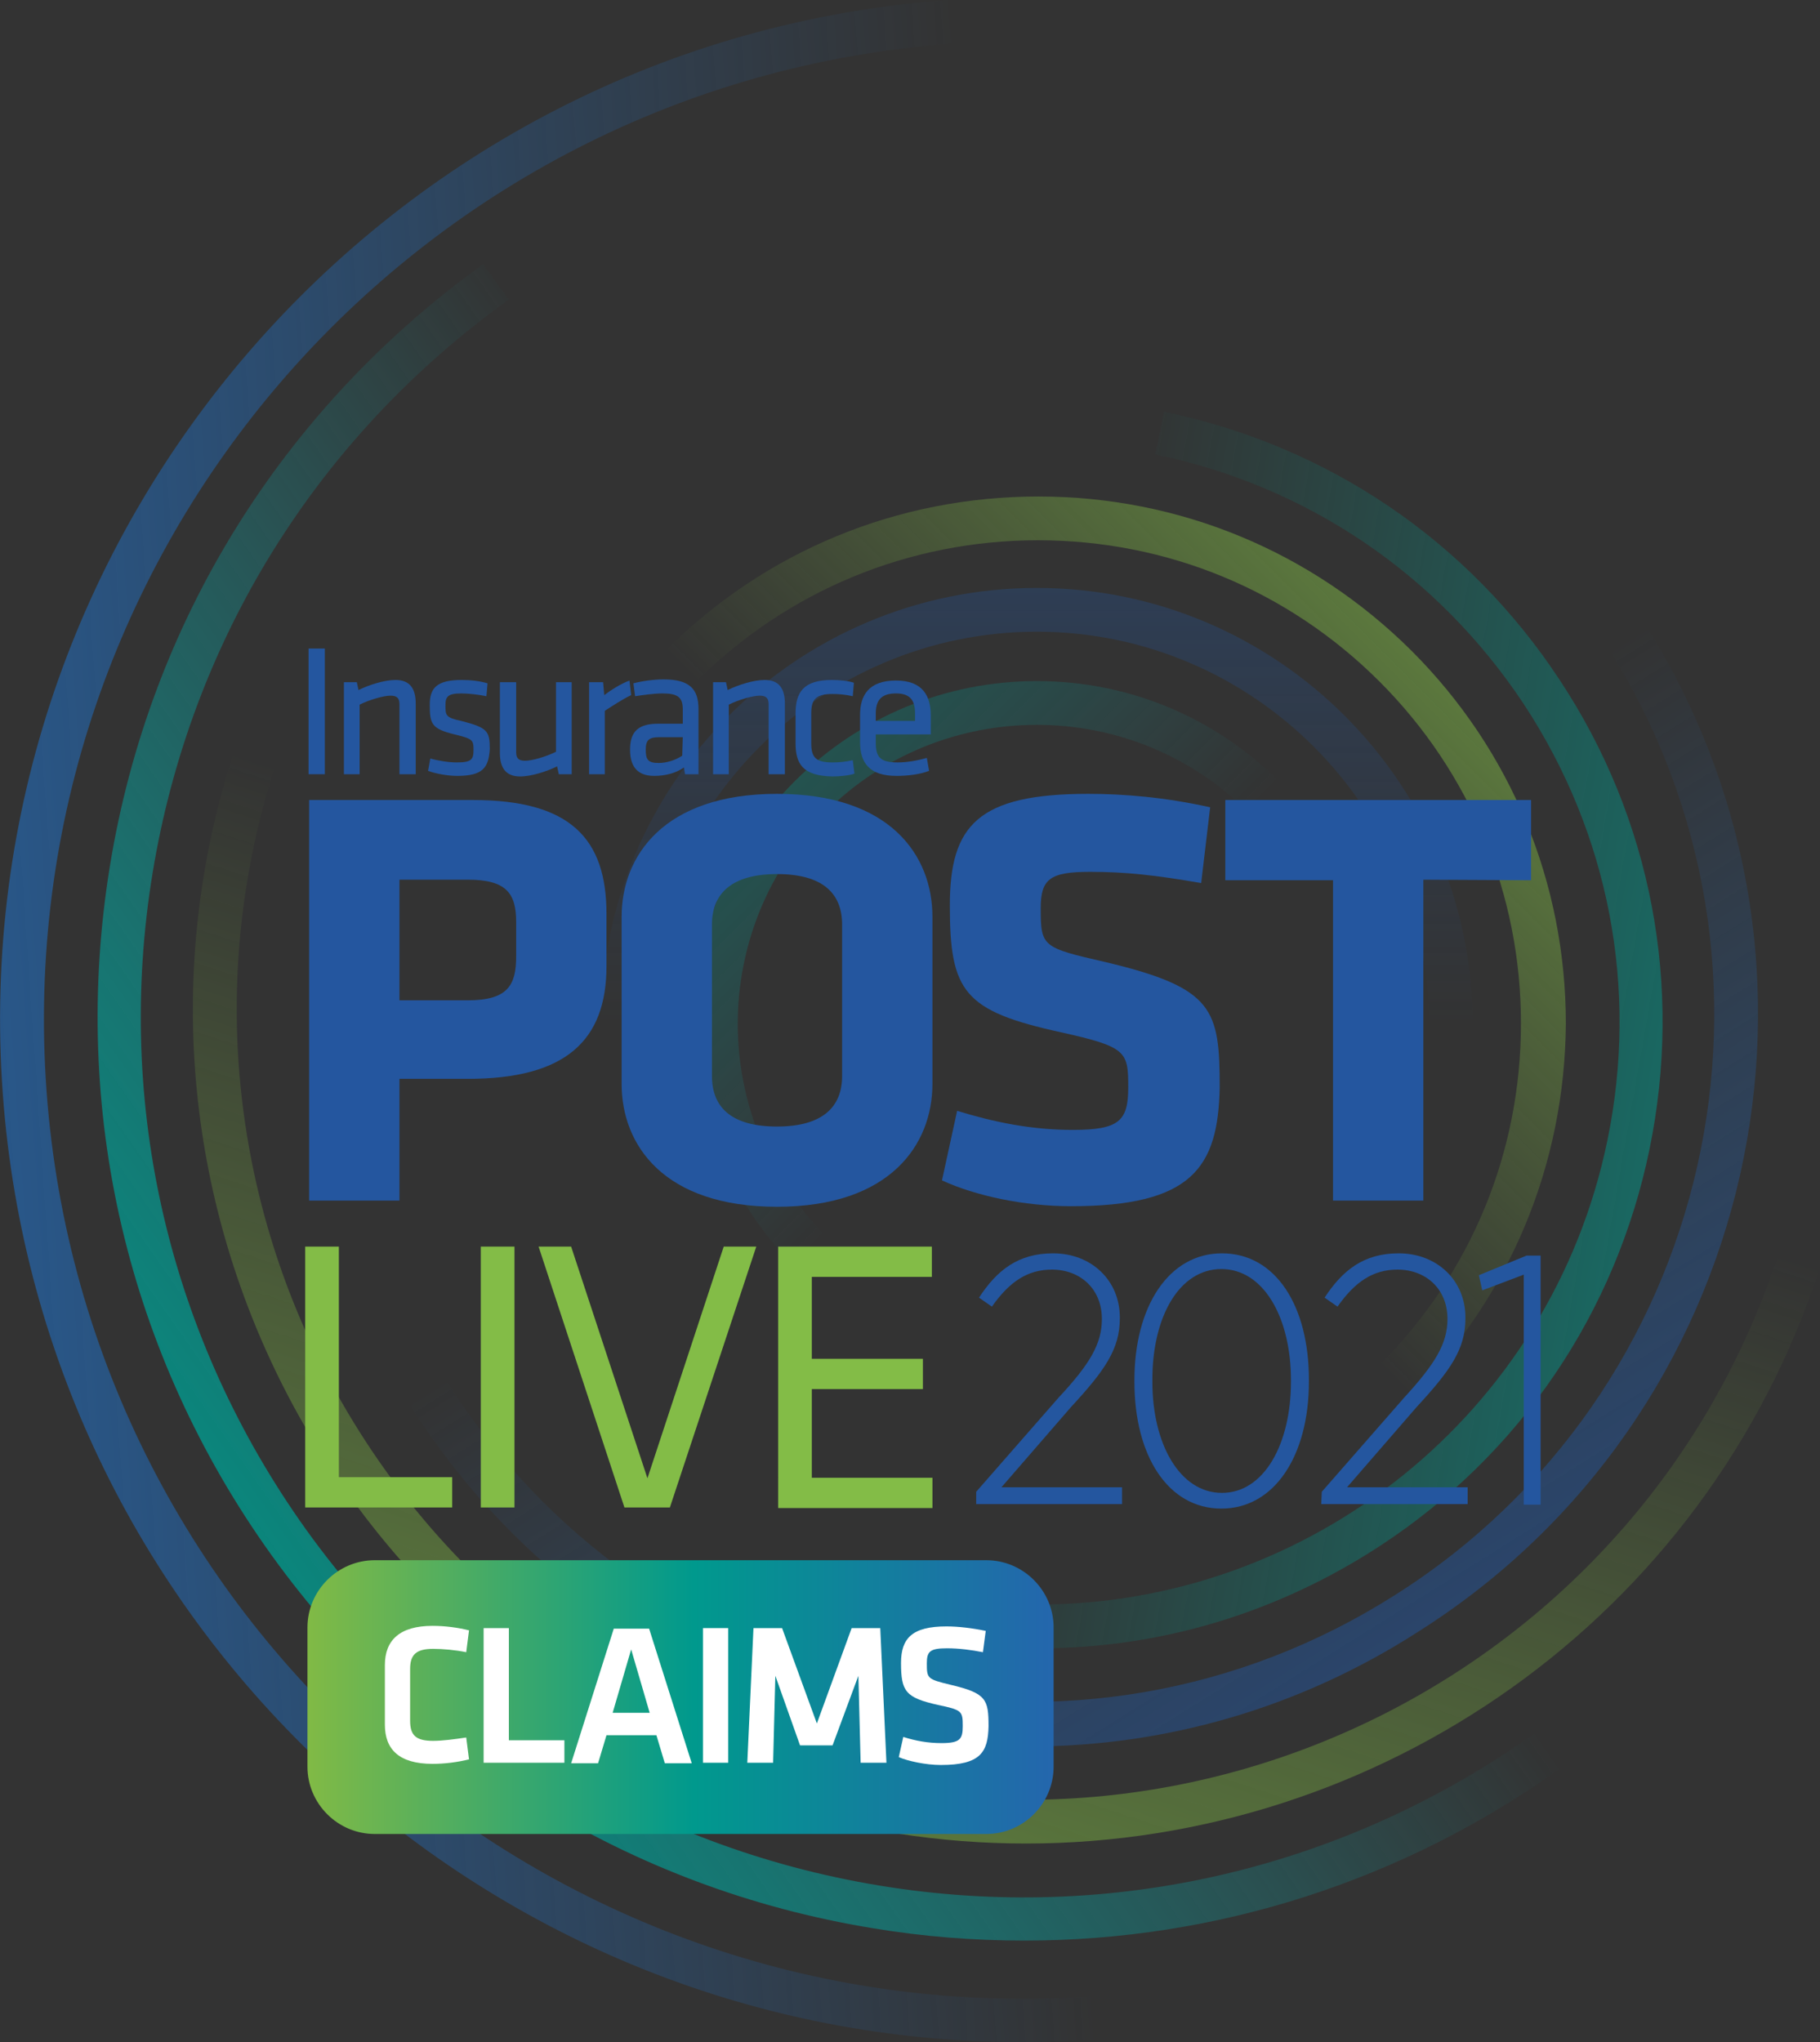 <?xml version="1.0" encoding="utf-8"?>
<!-- Generator: Adobe Illustrator 24.1.0, SVG Export Plug-In . SVG Version: 6.00 Build 0)  -->
<svg version="1.1" id="Layer_3" xmlns="http://www.w3.org/2000/svg" xmlns:xlink="http://www.w3.org/1999/xlink" x="0px" y="0px"
	 width="324.4px" height="364px" viewBox="0 0 324.4 364" style="enable-background:new 0 0 324.4 364;" xml:space="preserve">
<rect x="0" y="0" width="324.4" height="364" fill="#333333" stroke="none"/>
<style type="text/css">
	.st0{fill:url(#SVGID_1_);}
	.st1{fill:url(#SVGID_2_);}
	.st2{fill:url(#SVGID_3_);}
	.st3{fill:url(#SVGID_4_);}
	.st4{fill:url(#SVGID_5_);}
	.st5{fill:url(#SVGID_6_);}
	.st6{fill:url(#SVGID_7_);}
	.st7{fill:url(#SVGID_8_);}
	.st8{fill:#24569F;}
	.st9{fill:#83BC47;}
	.st10{fill:url(#SVGID_9_);}
	.st11{fill:#FFFFFF;}
</style>
<g>
	<g>
		<g>
			<g>
				
					<linearGradient id="SVGID_1_" gradientUnits="userSpaceOnUse" x1="141.6" y1="226.7" x2="184.8" y2="183.5" gradientTransform="matrix(1 0 0 -1 0 366)">
					<stop  offset="0" style="stop-color:#009C90;stop-opacity:0.3"/>
					<stop  offset="0.267" style="stop-color:#039E99;stop-opacity:0.22"/>
					<stop  offset="0.662" style="stop-color:#10A0A3;stop-opacity:0.101"/>
					<stop  offset="1" style="stop-color:#13A0A6;stop-opacity:0"/>
				</linearGradient>
				<path class="st0" d="M141.6,225.7c-23.8-23.8-23.8-62.6,0-86.4c11.5-11.5,26.9-17.9,43.2-17.9s31.7,6.4,43.2,17.9l-5.5,5.5
					c-20.8-20.8-54.6-20.8-75.4,0s-20.8,54.6,0,75.4L141.6,225.7z"/>
			</g>
		</g>
		<g>
			<g>
				
					<linearGradient id="SVGID_2_" gradientUnits="userSpaceOnUse" x1="184.8" y1="261.2" x2="184.8" y2="183.5" gradientTransform="matrix(1 0 0 -1 0 366)">
					<stop  offset="0" style="stop-color:#2256A1;stop-opacity:0.3"/>
					<stop  offset="1" style="stop-color:#2256A1;stop-opacity:0"/>
				</linearGradient>
				<path class="st1" d="M262.5,182.5h-7.8c0-38.5-31.4-69.9-69.9-69.9s-69.9,31.4-69.9,69.9h-7.8c0-42.8,34.8-77.7,77.7-77.7
					C227.6,104.8,262.5,139.7,262.5,182.5z"/>
			</g>
		</g>
		<g>
			<g>
				
					<linearGradient id="SVGID_3_" gradientUnits="userSpaceOnUse" x1="251.5" y1="250.1" x2="185" y2="183.6" gradientTransform="matrix(1 0 0 -1 0 366)">
					<stop  offset="0" style="stop-color:#84BD48;stop-opacity:0.5"/>
					<stop  offset="1" style="stop-color:#84BD48;stop-opacity:0"/>
				</linearGradient>
				<path class="st2" d="M251.4,248.8l-5.5-5.5c16.3-16.3,25.2-37.9,25.2-60.9s-9-44.7-25.2-60.9C229.6,105.2,208,96.3,185,96.3
					s-44.7,9-60.9,25.2l-5.5-5.5c17.8-17.8,41.4-27.5,66.5-27.5s48.7,9.8,66.5,27.5c17.8,17.8,27.5,41.4,27.5,66.5
					C278.9,207.5,269.2,231.1,251.4,248.8z"/>
			</g>
		</g>
		<g>
			<g>
				
					<linearGradient id="SVGID_4_" gradientUnits="userSpaceOnUse" x1="294.598" y1="164.218" x2="181.777" y2="184.111" gradientTransform="matrix(1 0 0 -1 0 366)">
					<stop  offset="0" style="stop-color:#009C90;stop-opacity:0.5"/>
					<stop  offset="1" style="stop-color:#009B8F;stop-opacity:0"/>
				</linearGradient>
				<path class="st3" d="M185.3,293.8c-7.5,0-15.2-0.8-22.7-2.3l1.6-7.6c7,1.4,14,2.1,20.9,2.1c48.1,0,91.3-33.8,101.4-82.7
					c5.6-27.1,0.3-54.7-14.9-77.8C256.3,102.4,233,86.6,205.9,81l1.6-7.6c29.1,6,54.2,23,70.5,47.8c16.4,24.8,22,54.6,16,83.7
					s-23,54.2-47.8,70.5C227.8,287.5,206.8,293.8,185.3,293.8z"/>
			</g>
		</g>
		<g>
			<g>
				
					<linearGradient id="SVGID_5_" gradientUnits="userSpaceOnUse" x1="252.241" y1="74.562" x2="182.97" y2="185.419" gradientTransform="matrix(1 0 0 -1 0 366)">
					<stop  offset="0" style="stop-color:#2256A1;stop-opacity:0.5"/>
					<stop  offset="0.22" style="stop-color:#235CA6;stop-opacity:0.39"/>
					<stop  offset="0.622" style="stop-color:#2464AC;stop-opacity:0.189"/>
					<stop  offset="1" style="stop-color:#2467AF;stop-opacity:0"/>
				</linearGradient>
				<path class="st4" d="M183.5,311.3c-9.6,0-19.3-1.1-29-3.3c-33.9-7.7-62.8-28.1-81.4-57.5l6.6-4.2c17.4,27.6,44.6,46.8,76.5,54
					c31.9,7.2,64.7,1.6,92.3-15.9c57.1-36,74.2-111.7,38.2-168.8l6.6-4.2c38.3,60.7,20.1,141.2-40.6,179.5
					C231.7,304.4,207.8,311.3,183.5,311.3z"/>
			</g>
		</g>
		<g>
			<g>
				
					<linearGradient id="SVGID_6_" gradientUnits="userSpaceOnUse" x1="137.12" y1="44.692" x2="183.058" y2="186.074" gradientTransform="matrix(1 0 0 -1 0 366)">
					<stop  offset="0" style="stop-color:#81BA46;stop-opacity:0.5"/>
					<stop  offset="1" style="stop-color:#83BC47;stop-opacity:0"/>
				</linearGradient>
				<path class="st5" d="M182.9,328.6c-15.2,0-30.6-2.3-45.8-7.3C59.1,296,16.3,212,41.7,134l7.4,2.4
					c-24,73.9,16.6,153.5,90.4,177.5c73.9,24,153.5-16.6,177.5-90.4l7.4,2.4C304,288.7,245.6,328.6,182.9,328.6z"/>
			</g>
		</g>
		<g>
			<g>
				
					<linearGradient id="SVGID_7_" gradientUnits="userSpaceOnUse" x1="47.253" y1="90.418" x2="183.835" y2="186.053" gradientTransform="matrix(1 0 0 -1 0 366)">
					<stop  offset="0" style="stop-color:#019A8E;stop-opacity:0.8"/>
					<stop  offset="0.264" style="stop-color:#089D98;stop-opacity:0.589"/>
					<stop  offset="0.669" style="stop-color:#119FA2;stop-opacity:0.265"/>
					<stop  offset="1" style="stop-color:#13A0A6;stop-opacity:0"/>
				</linearGradient>
				<path class="st6" d="M182.6,345.9c-9,0-18-0.7-27-2.2c-43.5-7.1-81.5-30.8-107.2-66.5c-25.7-35.8-35.9-79.4-28.8-122.9
					S50.4,72.8,86.1,47.1l4.6,6.3C56.5,77.9,34,114.2,27.2,155.6s3,83,27.4,117.1c24.5,34.1,60.8,56.6,102.2,63.4s83-3,117.1-27.4
					l4.5,6.3C250.1,335.3,216.8,345.9,182.6,345.9z"/>
			</g>
		</g>
		<g>
			<g>
				
					<linearGradient id="SVGID_8_" gradientUnits="userSpaceOnUse" x1="0.465" y1="171.485" x2="182.885" y2="184.241" gradientTransform="matrix(1 0 0 -1 0 366)">
					<stop  offset="0" style="stop-color:#2466AD;stop-opacity:0.7"/>
					<stop  offset="1" style="stop-color:#2467AF;stop-opacity:0"/>
				</linearGradient>
				<path class="st7" d="M182.1,364C87.6,364,7.5,290.8,0.5,195C-6.8,94.8,68.7,7.3,169,0l0.6,7.8c-96,7-168.3,90.7-161.3,186.7
					c7,95.9,90.8,168.3,186.7,161.3l0.6,7.8C191,363.8,186.6,364,182.1,364z"/>
			</g>
		</g>
	</g>
	<g>
		<g>
			<g>
				<g>
					<path class="st8" d="M83.4,192.3H71.2V214H55.1v-71.4h29.2c17.4,0,23.8,6.9,23.8,20.3v9.3C108.1,185.5,100.8,192.3,83.4,192.3z
						 M92,164.3c0-5.1-1.8-7.5-8.6-7.5H71.2v21.5h12.2c7.1,0,8.6-2.7,8.6-7.8C92,170.5,92,164.3,92,164.3z"/>
					<path class="st8" d="M166.2,193.2c0,10.8-7.5,21.9-27.7,21.9s-27.7-11-27.7-21.9v-29.8c0-10.8,7.5-21.9,27.7-21.9
						s27.7,11,27.7,21.9V193.2z M150.1,164.8c0-5.6-3.5-9-11.6-9c-8,0-11.6,3.4-11.6,9v27c0,5.6,3.5,9,11.6,9c8,0,11.6-3.4,11.6-9
						V164.8z"/>
					<path class="st8" d="M190.9,215c-8.3,0-16.9-1.8-23-4.6l2.7-12.4c6.5,2,13.2,3.4,20.6,3.4c8.3,0,9.9-1.6,9.9-7.6
						c0-6.4-0.3-7.2-12-9.8c-17.3-3.8-19.8-7.2-19.8-22.6c0-14.3,5-19.9,24.7-19.9c6.2,0,13.7,0.6,21.7,2.4l-1.6,13.5
						c-8.1-1.4-13.4-2-19.8-2c-7.2,0-8.8,1.3-8.8,6.5c0,6.9,0.3,7,11.6,9.6c19.3,4.6,20.3,8.4,20.3,22.4
						C217.1,208.1,212.5,215,190.9,215z"/>
					<path class="st8" d="M253.7,156.8V214h-16.1v-57.1h-19.2v-14.3h54.5v14.3L253.7,156.8L253.7,156.8z"/>
				</g>
			</g>
			<g>
				<path class="st8" d="M57.9,138H55v-22.4h2.9V138z"/>
				<path class="st8" d="M71.2,138v-12.5c0-1.1-0.5-1.5-1.6-1.5c-1.2,0-3.7,0.7-5.5,1.6V138h-2.8v-16.4h2.3l0.3,1.4
					c1.8-0.9,4.6-1.8,6.6-1.8c2.6,0,3.6,1.6,3.6,4.2V138H71.2z"/>
				<path class="st8" d="M81.5,138.3c-1.7,0-3.9-0.4-5.2-0.9l0.4-2.2c1.4,0.4,3.3,0.7,4.7,0.7c2.6,0,3-0.5,3-2.2
					c0-1.8-0.1-2-3.4-2.8c-4.1-1-4.4-1.9-4.4-5.3c0-3,1.3-4.4,5.7-4.4c1.6,0,3.3,0.2,4.6,0.6l-0.2,2.3c-1.4-0.3-3.2-0.5-4.5-0.5
					c-2.4,0-2.8,0.6-2.8,2.1c0,1.8,0,2.2,2.8,2.8c4.7,1.2,5.1,1.8,5.1,5C87.1,136.8,86.1,138.3,81.5,138.3z"/>
				<path class="st8" d="M92,121.6v12.5c0,1.1,0.5,1.5,1.6,1.5c1.2,0,3.7-0.7,5.5-1.6v-12.4h2.8V138h-2.3l-0.3-1.4
					c-1.8,0.9-4.6,1.8-6.6,1.8c-2.6,0-3.6-1.6-3.6-4.2v-12.6L92,121.6L92,121.6z"/>
				<path class="st8" d="M112.5,123.9c-1.5,0.7-3.3,1.9-4.7,2.8V138H105v-16.4h2.5l0.2,2.3c1.2-0.9,2.9-2,4.5-2.6L112.5,123.9z"/>
				<path class="st8" d="M124.5,138h-2.4l-0.2-1.2c-1.4,1-3.3,1.5-5.3,1.5c-3.1,0-4.3-1.8-4.3-4.7c0-3.4,1.7-4.6,5-4.6h4.4v-2.6
					c0-2.1-0.9-2.8-3.6-2.8c-1.6,0-3.6,0.3-4.9,0.5l-0.3-2.3c1.5-0.4,3.6-0.7,5.4-0.7c4.7,0,6.2,1.8,6.2,5.3
					C124.5,126.4,124.5,138,124.5,138z M121.7,131.4h-4.2c-1.8,0-2.4,0.5-2.4,2.2s0.3,2.4,2.3,2.4c1.4,0,3-0.5,4.2-1.3L121.7,131.4
					L121.7,131.4z"/>
				<path class="st8" d="M137,138v-12.5c0-1.1-0.5-1.5-1.6-1.5c-1.2,0-3.7,0.7-5.5,1.6V138h-2.8v-16.4h2.3l0.3,1.4
					c1.8-0.9,4.6-1.8,6.6-1.8c2.6,0,3.6,1.6,3.6,4.2V138H137z"/>
				<path class="st8" d="M141.8,132.4v-5.2c0-3.8,1.4-6,6.5-6c1.4,0,3.1,0.2,3.9,0.5l-0.2,2.4c-1.3-0.3-2.5-0.4-3.6-0.4
					c-2.8,0-3.8,0.8-3.8,3.4v5.4c0,2.6,0.9,3.4,3.8,3.4c1.1,0,2.3-0.1,3.6-0.4l0.3,2.4c-0.8,0.3-2.5,0.5-3.9,0.5
					C143,138.3,141.8,136.1,141.8,132.4z"/>
				<path class="st8" d="M160,135.9c1.6,0,3.4-0.3,5.2-0.8l0.4,2.3c-1.5,0.6-3.7,0.9-5.8,0.9c-4.8,0-6.5-2.3-6.5-6v-4.9
					c0-3.4,1.5-6.1,6.4-6.1c4.8,0,6.2,2.8,6.2,6.2v3.4h-9.8v1.4C156.1,134.9,156.8,135.9,160,135.9z M156.1,128.5h7v-1.3
					c0-2.3-0.8-3.6-3.4-3.6c-2.7,0-3.6,1.3-3.6,3.6V128.5z"/>
			</g>
		</g>
		<g>
			<g>
				<path class="st9" d="M60.4,263.3h20.2v5.4H54.4v-46.5h6V263.3z"/>
				<path class="st9" d="M91.7,268.7h-6v-46.5h6V268.7z"/>
				<path class="st9" d="M96,222.2h5.8l13.6,41.3l13.6-41.3h5.8l-15.4,46.5h-8.1L96,222.2z"/>
				<path class="st9" d="M138.7,222.2h27.4v5.4h-21.4v14.6h19.8v5.4h-19.8v15.8h21.5v5.4h-27.5V222.2z"/>
			</g>
		</g>
		<g>
			<path class="st8" d="M174,265.9l14.7-16.8c5.6-6,7.7-9.6,7.7-14c0-5.4-3.9-8.8-8.9-8.8c-4.4,0-7.6,2.2-10.7,6.6l-2.3-1.6
				c3.2-4.9,7-7.9,13.2-7.9c6.9,0,11.9,4.9,11.9,11.4v0.2c0,5.5-2.7,9.3-8.7,15.8l-12.4,14.3H200v3h-26V265.9z"/>
			<path class="st8" d="M202.2,246.3V246c0-13.1,6.1-22.6,15.6-22.6c9.6,0,15.5,9.4,15.5,22.5v0.4c0,13.1-6.1,22.6-15.6,22.6
				S202.2,259.5,202.2,246.3z M230.1,246.3V246c0-11.2-4.9-19.8-12.4-19.8s-12.3,8.5-12.3,19.7v0.4c0,11.1,4.9,19.8,12.4,19.8
				S230.1,257.4,230.1,246.3z"/>
			<path class="st8" d="M235.6,265.9l14.7-16.8c5.5-6,7.7-9.6,7.7-14c0-5.4-3.9-8.8-8.9-8.8c-4.4,0-7.6,2.2-10.7,6.6l-2.3-1.6
				c3.2-4.9,7-7.9,13.2-7.9c6.9,0,11.9,4.9,11.9,11.4v0.2c0,5.5-2.7,9.3-8.7,15.8l-12.4,14.3h21.5v3h-26.1L235.6,265.9L235.6,265.9z
				"/>
			<path class="st8" d="M271.6,227.2l-7.4,2.8l-0.6-2.7l8.5-3.5h2.5v44.4h-3V227.2z"/>
		</g>
		<g>
			
				<linearGradient id="SVGID_9_" gradientUnits="userSpaceOnUse" x1="187.8" y1="63.5" x2="54.8" y2="63.5" gradientTransform="matrix(1 0 0 -1 0 366)">
				<stop  offset="0" style="stop-color:#2466AD"/>
				<stop  offset="0.483" style="stop-color:#00998D"/>
				<stop  offset="1" style="stop-color:#81BA45"/>
			</linearGradient>
			<path class="st10" d="M175.8,326.9h-109c-6.6,0-12-5.4-12-12v-24.8c0-6.6,5.4-12,12-12h109c6.6,0,12,5.4,12,12v24.8
				C187.8,321.5,182.4,326.9,175.8,326.9z"/>
			<g>
				<path class="st11" d="M68.6,296.8c0-4.4,2.6-7,8.5-7c2.2,0,4.5,0.3,6.5,0.8l-0.5,3.9c-1.9-0.4-4.2-0.6-5.9-0.6
					c-3.1,0-4.1,1.1-4.1,3.6v9.2c0,2.6,1,3.6,4.1,3.6c1.7,0,3.9-0.3,5.9-0.6l0.5,3.9c-2,0.5-4.3,0.8-6.5,0.8c-6,0-8.5-2.6-8.5-7
					V296.8z"/>
				<path class="st11" d="M90.7,310.2h9.9v4H86.2v-24h4.5V310.2z"/>
				<path class="st11" d="M117,309.3h-8.9l-1.5,5h-4.8l7.6-24h6.3l7.6,24h-4.8L117,309.3z M109.2,305.3h6.6l-3.3-11.3L109.2,305.3z"
					/>
				<path class="st11" d="M129.8,314.2h-4.5v-24h4.5V314.2z"/>
				<path class="st11" d="M148.4,311.1h-5.8l-4.4-12.4l-0.4,15.5h-4.6l1.1-24h5.1l6.2,17l6.2-17h5.1l1.1,24h-4.6l-0.4-15.5
					L148.4,311.1z"/>
				<path class="st11" d="M167.7,314.6c-2.7,0-5.9-0.7-7.5-1.4l0.8-3.6c2.2,0.7,4.4,1.1,6.8,1.1c3.3,0,3.8-0.7,3.8-3
					c0-2.7-0.1-2.9-4.4-3.8c-5.8-1.3-6.6-2.4-6.6-7.5c0-4.4,2-6.5,8.1-6.5c2.1,0,4.6,0.3,7,0.8l-0.5,3.8c-2-0.4-4.3-0.7-6.4-0.7
					c-3.1,0-3.6,0.6-3.6,2.7c0,2.7,0.1,2.8,4.2,3.8c6.4,1.5,6.8,2.6,6.8,7.4C176.1,312.3,174.8,314.6,167.7,314.6z"/>
			</g>
		</g>
	</g>
</g>
</svg>
